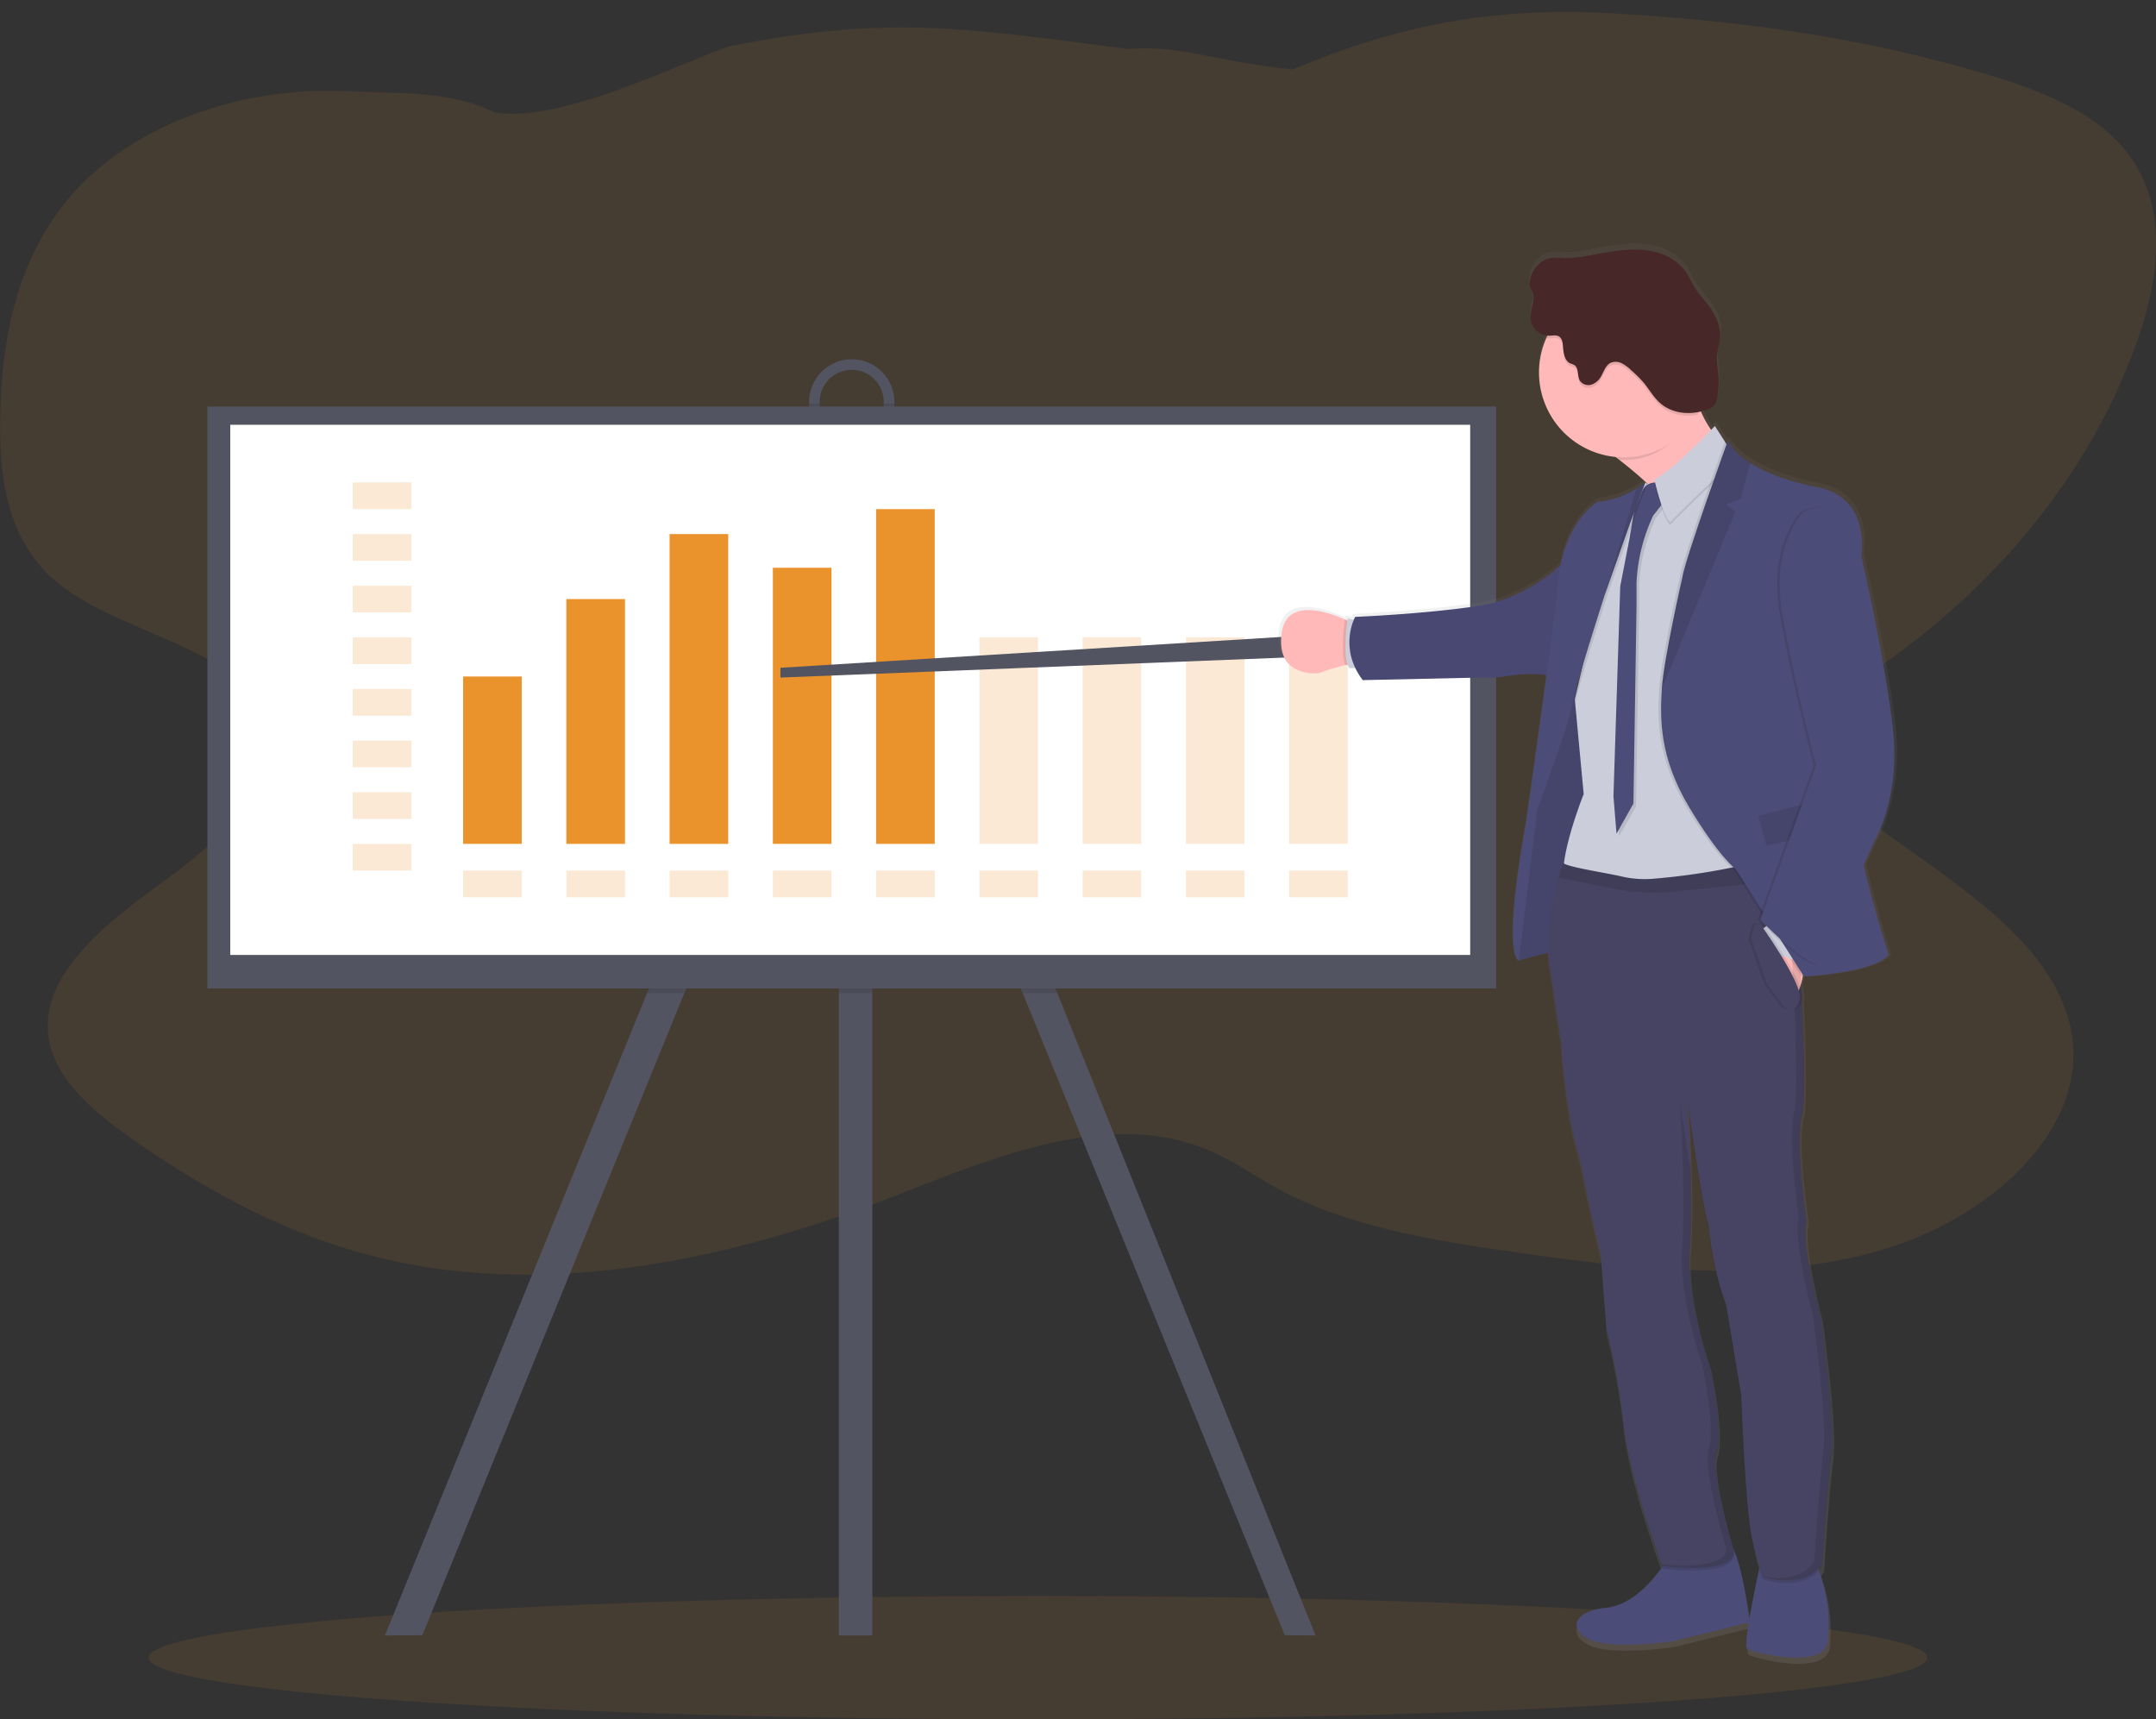 <svg xmlns:dc="http://purl.org/dc/elements/1.1/" xmlns:cc="http://creativecommons.org/ns#" xmlns:rdf="http://www.w3.org/1999/02/22-rdf-syntax-ns#" xmlns:svg="http://www.w3.org/2000/svg" xmlns="http://www.w3.org/2000/svg" xmlns:sodipodi="http://sodipodi.sourceforge.net/DTD/sodipodi-0.dtd" xmlns:inkscape="http://www.inkscape.org/namespaces/inkscape" inkscape:version="1.0 (4035a4fb49, 2020-05-01)" sodipodi:docname="undraw_business_plan_5i9d.svg" viewBox="0 0 1044.13 832.56" height="832.56" width="1044.13" data-name="Layer 1" id="b8be6891-8c6c-471d-9cef-5646484caaf2"><rect x="0" y="0" width="1044.13" height="832.56" fill="#333333" stroke="none"/><defs id="defs9"><linearGradient gradientUnits="userSpaceOnUse" gradientTransform="translate(866.57)" y2="151.58" x2="-19.7" y1="839.45" x1="-19.7" id="d33503b9-d00b-4906-a77e-d13cea74428d"><stop id="stop2" stop-opacity="0.25" stop-color="gray" offset="0"></stop><stop id="stop4" stop-opacity="0.12" stop-color="gray" offset="0.54"></stop><stop id="stop6" stop-opacity="0.1" stop-color="gray" offset="1"></stop></linearGradient></defs><title id="title11">business plan</title><ellipse id="ellipse13" opacity="0.1" fill="#ea922c" ry="29.88" rx="430.73" cy="802.68" cx="502.68"></ellipse><path sodipodi:nodetypes="ccccscccccccscccccccscccccc" transform="translate(-77.94,-33.72)" id="path15" opacity="0.1" fill="#ea922c" d="m 112,128.84 c -26.84,31.42 -33.63,71.25 -34,109.44 -0.26,26.93 3.42,56.14 25.9,76 29.59,26.13 86.4,31.28 101.06,64.67 13,29.67 -17.25,59.52 -46.31,80.46 -29.06,20.94 -62.43,46.58 -57,77.76 3.44,19.91 22.31,35.54 41.13,48.66 35.78,25 76,46.87 121.34,57.51 82.26,19.28 171.11,-0.68 248.19,-30.9 47.45,-18.6 102.54,-41.43 149.66,-22.3 12.44,5.05 23,12.68 34.47,19 33.35,18.27 74.08,25 113.72,30.71 58.1,8.4 119.16,15.41 175.14,0.26 55.98,-15.15 104.36,-59.46 95.79,-106.72 -8.08,-44.52 -59.52,-73.54 -100.51,-103.95 -14.46,-10.73 -29.18,-24.95 -25.58,-40.56 2.86,-12.38 16.32,-21 28.32,-29 63.16,-42.34 109.58,-100.79 130.92,-164.88 10.08,-30.24 13.72,-65.08 -8.77,-90.58 -18.14,-20.57 -49.23,-30.45 -78.8,-38.58 C 971.8,50.75 917.825,43.664 860.115,40.224 c -57.71,-3.44 -104.87,5.385 -156.1,27.155 C 663.587,63.104 650.379,55.342 624.436,57.472 540.404,46.387 506.111,41.414 430.949,56.161 406.278,64.745 348.619,93.602 317.453,88.138 296.453,77.558 270.86,79.04 244.86,77.86 193.9,75.55 141.18,94.62 112,128.84 Z"></path><polygon id="polygon17" fill="#535461" points="414.46 310.36 413.36 312.63 406.23 327.28 331.44 480.85 204.53 791.81 186.39 791.95 313.37 480.85 399.9 303.15 406.23 306.28 413.36 309.81 414.46 310.36"></polygon><polygon id="polygon19" fill="#535461" points="637.12 791.95 622.19 791.81 495.27 480.85 422.45 331.31 413.36 312.63 412.25 310.36 413.36 309.81 422.45 305.31 426.82 303.15 512.05 480.85 637.12 791.95"></polygon><rect id="rect21" fill="#535461" height="530.57" width="16.23" y="261.38" x="406.23"></rect><path id="path23" fill="#535461" transform="translate(-77.94 -33.72)" d="M490.43,207.69a20.67,20.67,0,0,0-20.65,20.65v7.38a20.66,20.66,0,1,0,41.31,0v-7.38A20.68,20.68,0,0,0,490.43,207.69Zm15.49,28a15.49,15.49,0,0,1-31,0v-7.38a15.49,15.49,0,1,1,31,0Z"></path><polygon id="polygon25" opacity="0.1" points="512.05 480.85 495.27 480.85 422.45 331.31 422.45 480.85 406.23 480.85 406.23 327.28 331.44 480.85 313.37 480.85 399.9 303.15 406.23 306.28 406.23 261.38 422.45 261.38 422.45 305.31 426.82 303.15 512.05 480.85"></polygon><path id="path27" opacity="0.1" transform="translate(-77.94 -33.72)" d="M511.09,229.08v6.64a20.66,20.66,0,1,1-41.31,0v-6.64h5.16v6.64a15.49,15.49,0,0,0,31,0v-6.64Z"></path><rect id="rect29" fill="#535461" height="281.8" width="624.09" y="196.84" x="100.45"></rect><rect id="rect31" fill="#fff" height="256.72" width="600.48" y="205.69" x="111.52"></rect><g id="g35" opacity="0.2"><rect id="rect33" fill="#ea922c" height="12.93" width="28.39" y="233.6" x="170.82"></rect></g><g id="g39" opacity="0.2"><rect id="rect37" fill="#ea922c" height="12.93" width="28.39" y="258.61" x="170.82"></rect></g><g id="g43" opacity="0.2"><rect id="rect41" fill="#ea922c" height="12.93" width="28.39" y="283.61" x="170.82"></rect></g><g id="g47" opacity="0.2"><rect id="rect45" fill="#ea922c" height="12.93" width="28.39" y="308.61" x="170.82"></rect></g><g id="g51" opacity="0.2"><rect id="rect49" fill="#ea922c" height="12.93" width="28.39" y="333.62" x="170.82"></rect></g><g id="g55" opacity="0.2"><rect id="rect53" fill="#ea922c" height="12.93" width="28.39" y="358.62" x="170.82"></rect></g><g id="g59" opacity="0.2"><rect id="rect57" fill="#ea922c" height="12.93" width="28.39" y="383.62" x="170.82"></rect></g><g id="g63" opacity="0.2"><rect id="rect61" fill="#ea922c" height="12.93" width="28.39" y="408.62" x="170.82"></rect></g><g id="g67" opacity="0.2"><rect id="rect65" fill="#ea922c" height="12.93" width="28.39" y="421.56" x="224.27"></rect></g><g id="g71" opacity="0.2"><rect id="rect69" fill="#ea922c" height="12.93" width="28.39" y="421.56" x="274.28"></rect></g><g id="g75" opacity="0.2"><rect id="rect73" fill="#ea922c" height="12.93" width="28.39" y="421.56" x="324.28"></rect></g><g id="g79" opacity="0.2"><rect id="rect77" fill="#ea922c" height="12.93" width="28.39" y="421.56" x="374.29"></rect></g><g id="g83" opacity="0.2"><rect id="rect81" fill="#ea922c" height="12.93" width="28.39" y="421.56" x="424.29"></rect></g><g id="g87" opacity="0.2"><rect id="rect85" fill="#ea922c" height="12.93" width="28.39" y="421.56" x="474.3"></rect></g><g id="g91" opacity="0.2"><rect id="rect89" fill="#ea922c" height="12.93" width="28.39" y="421.56" x="524.3"></rect></g><g id="g95" opacity="0.2"><rect id="rect93" fill="#ea922c" height="12.93" width="28.39" y="421.56" x="574.31"></rect></g><g id="g99" opacity="0.2"><rect id="rect97" fill="#ea922c" height="12.93" width="28.39" y="421.56" x="624.31"></rect></g><rect id="rect101" fill="#ea922c" height="81.04" width="28.39" y="327.58" x="224.27"></rect><rect id="rect103" fill="#ea922c" height="118.55" width="28.39" y="290.08" x="274.28"></rect><rect id="rect105" fill="#ea922c" height="150.02" width="28.39" y="258.61" x="324.28"></rect><rect id="rect107" fill="#ea922c" height="133.7" width="28.39" y="274.92" x="374.29"></rect><rect id="rect109" fill="#ea922c" height="162.09" width="28.39" y="246.54" x="424.29"></rect><g id="g113" opacity="0.2"><rect id="rect111" fill="#ea922c" height="100.01" width="28.39" y="308.61" x="474.3"></rect></g><g id="g117" opacity="0.2"><rect id="rect115" fill="#ea922c" height="100.01" width="28.39" y="308.61" x="524.3"></rect></g><g id="g121" opacity="0.2"><rect id="rect119" fill="#ea922c" height="100.01" width="28.39" y="308.61" x="574.31"></rect></g><g id="g125" opacity="0.2"><rect id="rect123" fill="#ea922c" height="100.01" width="28.39" y="308.61" x="624.31"></rect></g><polygon id="polygon127" fill="#535461" points="621.05 308.39 377.95 323.35 377.95 328.09 626.23 318.24 621.05 308.39"></polygon><path id="path129" fill="url(#d33503b9-d00b-4906-a77e-d13cea74428d)" transform="translate(-77.94 -33.72)" d="M986.81,440.87s12.72-20.92,9.34-53.74-15.61-85.94-15.61-85.94,5.31-29.76-23.49-33.94c0,0-17.9-3.33-30.7-11.38-4.76-3-8.81-6.63-11-11,0,0-.17.49-.5,1.39a15.87,15.87,0,0,1-.78-1.39s-.07.18-.18.5L909,237.75s-.67.71-1.8,1.88a50.88,50.88,0,0,1-5-9,26,26,0,0,0,3.57-1.14,7,7,0,0,0,2.91-1.86,7.38,7.38,0,0,0,1.32-3.29,40,40,0,0,0,.66-11.56c-.27-3-.88-6-.67-9.05.22-3.25,1.37-6.39,1.53-9.65.28-5.74-2.57-11.2-6.09-15.75-2.1-2.71-4.46-5.23-6.28-8.13-1.58-2.52-2.73-5.3-4.43-7.75-4-5.7-10.67-9.06-17.51-10.25s-13.88-.45-20.73.68c-6,1-12,2.45-18,2.8-5.24.3-9.51-1.47-14.31,2a13.84,13.84,0,0,0-5.58,10,5.29,5.29,0,0,0,.15,2,14.37,14.37,0,0,0,1,1.95c2.13,4.2-1.11,9.19-.69,13.88a9.27,9.27,0,0,0,8.2,8.08c-.19.4-.4.79-.58,1.2a41.48,41.48,0,0,0,33.87,58.07l1.86,1.43c4.2,3.25,8.92,7.14,13.47,11.37l-.09.07-.74-.42a39.84,39.84,0,0,1-4.36,3c-4.21,2.58-11,5.93-18.64,6.31,0,0-13.68,7.25-18.39,31.16-6.76,6.06-21.23,17-40.35,19.85-26.87,4-60,5.31-60,5.31s-.27.48-.65,1.36l-3.06-.56s0,.37-.13,1l-1.2-.54c-9.49-4.15-28.45-10.2-30.85,6.47-3.22,22.36,18.1,19.79,18.1,19.79a99.42,99.42,0,0,1,12.93-3.93l1.19-.23a6.62,6.62,0,0,0,.84,1.64h2.9a34.23,34.23,0,0,0,3.63,5.9l67.58-1.48s11.55-2.52,22.21-.92c-4.65,34.76-10.14,72.88-10.14,72.88S805.15,492.69,813.2,499a122.5,122.5,0,0,1,14.26-3.82,64.9,64.9,0,0,0,1.18,11.11L833.79,540s2,34.44,8.69,55l5.9,28.1,4.94,21.24,2.78,36.05a342.38,342.38,0,0,1,8.26,46.44c2.61,24.22,16.78,63.36,18.67,68.51-4.84,6.85-14.78,18.47-27.25,19.67-17.8,1.72-18.23,12.45-5.79,16.31s38.62,0,38.62,0l36.92-9.13c-1.11,6.81-1.69,12.19-.88,12.77,2.36,1.72,38.19,11,39.48-3.86q.15-1.84.27-3.57a75.59,75.59,0,0,0-3.75-28.1c-.29-.89-.55-1.79-.78-2.69a16.59,16.59,0,0,0,1.46-1.89s2.58-40.12,4.51-54.5c.15-1.15.25-2.55.3-4.13.89-17.24-5.4-62.59-5.4-62.59s-7.77-29.5-7.48-43.06a12.94,12.94,0,0,1,.57-3.32s0-.27-.1-.72c0-.19.09-.39.15-.57,0,0-3.94-27-3.39-43.06a33.31,33.31,0,0,1,1-7.1,46.65,46.65,0,0,0,.95-9.27c.5-11-.08-30-.88-47.82.09-.3.18-.6.25-.95a9.3,9.3,0,0,0-.49-4.2c-.06-1.15-.11-2.29-.17-3.42.33-1.13.6-2.33.84-3.57l.52,0,0,.07s33.62-1.61,41.35-10.62c0,0-7.81-24.27-12.14-44ZM841.93,365.38l-.53-.19c.85-3,1.86-6.49,3-10.15C843.43,359,842.59,362.6,841.93,365.38Zm34.12-99.49.15.14-.16-.09Zm42,520.52c-1.81-6.23-9-31.63-8.77-43.74a12.34,12.34,0,0,1,.55-3.1,23.16,23.16,0,0,0,1-6.77c.72-12.64-4.12-35.29-4.12-35.29s-10.83-30.55-10-54.81c0-.61.07-1.22.11-1.83.18-2.3.32-4.79.42-7.42v-.05c.41-9.37.32-20.65.05-31.17l-.06-.39c-.37-13.93-1.06-26.47-1.35-31.43,1,7.17,7.4,51.8,10.16,59.1,0,0,1.51,20.59,8.37,38l7.52,45.26s1.93,53.86,5.14,69.09c1.44,6.78,2.66,11.35,3.57,14.33-1.3,6.07-3.4,16.24-4.81,24.66C925,815.36,922.08,794.44,918.06,786.41Z"></path><path id="path131" fill="#4c4c78" transform="translate(-77.94 -33.72)" d="M885.9,787.8s-12.55,22.75-30.2,24.45-18.07,12.33-5.74,16.16,38.28,0,38.28,0l37-9.14s-4.47-36.58-10.42-38.49S885.9,787.8,885.9,787.8Z"></path><path id="path133" fill="#4c4c78" transform="translate(-77.94 -33.72)" d="M931,788.22s-9.36,42.1-7,43.81,37.85,10.84,39.13-3.83q.15-1.85.27-3.54a75.06,75.06,0,0,0-3.72-27.85c-1-3-1.7-6.21-1.44-8.59C958.83,782.27,931,788.22,931,788.22Z"></path><path id="path135" fill="#ffb9b9" transform="translate(-77.94 -33.72)" d="M919.39,255.21s-28.71,70.52-23.6,47.87c3.38-15-18.47-34.93-33.58-46.64-7.69-6-13.63-9.81-13.63-9.81s53.9-62.84,50.08-35.73a40.83,40.83,0,0,0,2.94,21.88C907.55,246.92,919.39,255.21,919.39,255.21Z"></path><path id="path137" fill="#ffb9b9" transform="translate(-77.94 -33.72)" d="M736,355.39c-1.52-.39-4-.14-6.57.41a98.72,98.72,0,0,0-12.81,3.89s-21.13,2.55-17.94-19.61c2.37-16.52,21.16-10.52,30.57-6.42,3.2,1.41,5.32,2.59,5.32,2.59Z"></path><path id="path139" opacity="0.1" transform="translate(-77.94 -33.72)" d="M736,355.39c-1.52-.39-4-.14-6.57.41-2.3-5.8-.55-19.55-.18-22.14,3.2,1.41,5.32,2.59,5.32,2.59Z"></path><path id="path141" fill="#cbcdda" transform="translate(-77.94 -33.72)" d="M736.09,334.23l-5.53-1s-2.83,19,.87,24h6.36Z"></path><path id="path143" fill="#4c4c78" transform="translate(-77.94 -33.72)" d="M847,368.9s-16.9-10.11-18.92,2.65-4.68,34.56-4.68,34.56l-4.68,27.75-6.06,55.6.85,9.46s18-6.06,22.22-3.93,7.66-23.39,7.66-23.39l7-26.37,1.06-55.92Z"></path><path id="path145" opacity="0.1" transform="translate(-77.94 -33.72)" d="M847,368.9s-16.9-10.11-18.92,2.65-4.68,34.56-4.68,34.56l-4.68,27.75-6.06,55.6.85,9.46s18-6.06,22.22-3.93,7.66-23.39,7.66-23.39l7-26.37,1.06-55.92Z"></path><path id="path147" fill="#4c4c78" transform="translate(-77.94 -33.72)" d="M837.89,303.4s-17.54,19.78-44.17,23.76-59.49,5.27-59.49,5.27-8.29,14.83,3.67,30.62l67-1.48s14.83-3.22,26.32,0Z"></path><path id="path149" opacity="0.05" transform="translate(-77.94 -33.72)" d="M837.89,303.4s-17.54,19.78-44.17,23.76-59.49,5.27-59.49,5.27-8.29,14.83,3.67,30.62l67-1.48s14.83-3.22,26.32,0Z"></path><path id="path151" stroke-miterlimit="10" stroke="blue" fill="none" transform="translate(-77.94 -33.72)" d="M692.29,384.58"></path><path id="path153" opacity="0.1" transform="translate(-77.94 -33.72)" d="M898.76,232.17c-6.54,14-17.91,24.32-34.4,24.32-.73,0-1.44,0-2.15-.05-7.69-6-13.63-9.81-13.63-9.81s53.9-62.84,50.08-35.73C897.48,219.2,896.13,225.94,898.76,232.17Z"></path><path id="path155" fill="#ffb9b9" transform="translate(-77.94 -33.72)" d="M905.44,214.12A41.09,41.09,0,1,1,864.36,173,41,41,0,0,1,905.44,214.12Z"></path><path id="path157" fill="#cbcdda" transform="translate(-77.94 -33.72)" d="M930.55,465.22s-91.64,8.09-95-3.61,9.35-43.38,9.35-43.38L840.76,374l-.15-1.69s11.48-47.85,11.06-51.67c-.4-3.44,18.48-43.59,22.36-51.8.46-.95.7-1.47.7-1.47l.73.42.32.19,4.49,2.62L898,266.4l21.37-11.19,2,122.41Z"></path><path id="path159" opacity="0.1" transform="translate(-77.94 -33.72)" d="M882.92,268.85s-6.27-1.7-8.72,4.57a65,65,0,0,1-3.4,7.87l-2.44,14.56-4.47,23-3.3,101.75,1.49,18.07,8.19-14.56L871.76,329V317.17a85.64,85.64,0,0,1,6.82-29.7l1.14-2.67,7.12-9.15Z"></path><path id="path161" fill="#4c4c78" transform="translate(-77.94 -33.72)" d="M881.65,267.57s-6.28-1.7-8.72,4.57a64.48,64.48,0,0,1-3.41,7.87l-2.44,14.57-4.47,23-3.29,101.75,1.49,18.08L869,422.8l1.49-95.05V315.89a86.09,86.09,0,0,1,6.82-29.7l1.15-2.67,7.12-9.14Z"></path><path id="path163" opacity="0.1" transform="translate(-77.94 -33.72)" d="M908.44,241.31s-21.69,23-29.35,25.73c0,0,3.83,17.44,7.66,20.84,0,0,22.76-23.21,26.79-25.09l3.38-8.27Z"></path><path id="path165" fill="#cbcdda" transform="translate(-77.94 -33.72)" d="M908.44,240s-21.69,23-29.35,25.73c0,0,3.83,17.44,7.66,20.84,0,0,22.76-23.21,26.79-25.09l3.38-8.26Z"></path><path id="path167" opacity="0.1" transform="translate(-77.94 -33.72)" d="M876,267.37l-.22.6-6.95,18.63L856.4,321.75s-.11.36-.33,1c-2.06,6.4-13.13,41.13-15.31,51.22l-.15-1.69s11.48-47.85,11.06-51.67c-.4-3.44,18.48-43.59,22.36-51.8.62-.42,1.1-.78,1.43-1.05Z"></path><path id="path169" fill="#4c4c78" transform="translate(-77.94 -33.72)" d="M874.73,267.36l-7.18,19.24-12.43,35.15s-.11.36-.33,1c-2.18,6.82-14.61,45.75-15.61,52.87-1.13,7.82-16.76,50.09-16.76,50.09l-8.93,73.19c-8-6.21,3.36-66,3.36-66s12.76-88.67,15.78-118.17,19.31-38.12,19.31-38.12c7.52-.38,14.3-3.7,18.47-6.25A39,39,0,0,0,874.73,267.36Z"></path><path id="path171" opacity="0.1" transform="translate(-77.94 -33.72)" d="M964.78,738.25c-1.91,14.25-4.46,54-4.46,54-8.93,13.39-28.71,6.16-28.71,6.16s-2.12-4-5.31-19.14-5.1-68.47-5.1-68.47L913.75,666c-6.8-17.23-8.29-37.64-8.29-37.64-3-7.87-10.21-59.54-10.21-59.54s3,46.35,1.07,70.81S906.09,697,906.09,697s6.6,30.84,3.19,40.41,8.51,49.11,8.51,49.11c-1,11.49-34.86,6.81-34.86,6.81S867,750.58,864.21,724.85a340,340,0,0,0-8.19-46l-2.76-35.73L848.36,622l-5.84-27.85c-6.6-20.41-8.61-54.54-8.61-54.54l-5.11-33.49c-3.34-16.56,1-36,3.88-46.17,1.25-4.41,2.25-7.1,2.25-7.1,2.93,2.08,19.71,4.52,28.39,6.5a49.76,49.76,0,0,0,14.5,1.16,323.1,323.1,0,0,0,64.79-11.88c1.43-.43,2.19-.68,2.19-.68l.45,3.83,1.06,9.12,1.89,16.19s5.74,86.33,2.34,98,2.34,51,2.34,51c-3.19,9.33,6.8,47.25,6.8,47.25S966.7,724,964.78,738.25Z"></path><path id="path173" fill="#474463" transform="translate(-77.94 -33.72)" d="M964.78,737c-1.91,14.25-4.46,54-4.46,54-8.93,13.4-28.71,6.16-28.71,6.16s-2.12-4-5.31-19.13-5.1-68.48-5.1-68.48l-7.45-44.86C907,647.46,905.46,627,905.46,627c-3-7.87-10.21-59.54-10.21-59.54s3,46.35,1.07,70.81,9.77,57.41,9.77,57.41,6.6,30.84,3.19,40.41,8.51,49.12,8.51,49.12c-1,11.48-34.86,6.8-34.86,6.8S867,749.31,864.21,723.57a340,340,0,0,0-8.19-46l-2.76-35.72-4.9-21.05-5.84-27.85c-6.6-20.42-8.61-54.55-8.61-54.55l-5.11-33.49c-3.34-16.56,1-36,3.88-46.17,1.25-4.4,2.25-7.09,2.25-7.09,2.93,2.08,19.71,4.51,28.39,6.49a49.42,49.42,0,0,0,14.5,1.16,323.1,323.1,0,0,0,64.79-11.88l2.19-.67.45,3.82,1.06,9.13,1.89,16.19s5.74,86.32,2.34,98,2.34,51,2.34,51c-3.19,9.32,6.8,47.24,6.8,47.24S966.7,722.73,964.78,737Z"></path><path id="path175" opacity="0.1" transform="translate(-77.94 -33.72)" d="M905.44,214.12A41,41,0,0,1,900,234.6c-6.4,1.13-13.21-.12-18-4.35-3.28-2.89-5.4-6.84-8.22-10.19a61.71,61.71,0,0,0-5.87-5.79,18.63,18.63,0,0,0-4.63-3.37,6.29,6.29,0,0,0-5.55-.06c-2.26,1.26-3,4.07-4.31,6.31a8.43,8.43,0,0,1-4.71,4.11,5,5,0,0,1-5.63-1.91c-1.39-2.39-.37-6.12-2.7-7.58a14.87,14.87,0,0,0-1.9-.78c-3-1.36-3.35-5.39-3.61-8.69-.13-1.62-.48-3.45-1.84-4.32s-3.15-.43-4.77-.4a6.19,6.19,0,0,1-1.43-.11,41.09,41.09,0,0,1,78.65,16.65Z"></path><path id="path177" fill="#472727" transform="translate(-77.94 -33.72)" d="M824.31,160.68a13.72,13.72,0,0,0-5.53,9.94,5.12,5.12,0,0,0,.15,1.95,13.18,13.18,0,0,0,1,1.94c2.1,4.17-1.11,9.11-.7,13.76a9.15,9.15,0,0,0,9,8c1.62,0,3.4-.48,4.77.4s1.71,2.7,1.84,4.32c.26,3.3.59,7.33,3.6,8.69a16.81,16.81,0,0,1,1.9.78c2.34,1.46,1.32,5.2,2.71,7.58a5,5,0,0,0,5.63,1.91,8.4,8.4,0,0,0,4.7-4.1c1.29-2.25,2.06-5,4.32-6.31a6.26,6.26,0,0,1,5.55.05,18.67,18.67,0,0,1,4.63,3.38,60.54,60.54,0,0,1,5.87,5.79c2.82,3.34,4.94,7.29,8.22,10.18,6.18,5.43,15.64,6,23.26,2.87a7.06,7.06,0,0,0,2.89-1.84,7.34,7.34,0,0,0,1.31-3.27,39.65,39.65,0,0,0,.66-11.45c-.27-3-.88-6-.67-9,.21-3.22,1.36-6.33,1.52-9.55.28-5.7-2.55-11.11-6-15.62-2.08-2.69-4.42-5.18-6.22-8.06-1.57-2.5-2.71-5.25-4.39-7.67-3.94-5.65-10.58-9-17.36-10.17s-13.75-.45-20.54.68c-5.92,1-11.88,2.42-17.88,2.77C833.3,159,829.07,157.23,824.31,160.68Z"></path><path id="path179" opacity="0.1" transform="translate(-77.94 -33.72)" d="M874.73,267.36l-7.18,19.24-12.43,35.15s-.11.36-.33,1l0,.05,15.64-52.46A39,39,0,0,0,874.73,267.36Z"></path><path id="path181" fill="#ffb9b9" transform="translate(-77.94 -33.72)" d="M952.35,487.55s.74,23.28-5.53,29.13l-16.69-31.47,14-6.81Z"></path><path id="path183" opacity="0.1" transform="translate(-77.94 -33.72)" d="M991.31,496.05c-7.66,8.93-41,10.53-41,10.53l-33-52s-7.81-5.42-22.48-29.83-14.19-43.21-13.37-57.25,10-54.39,10-54.39c1.43-9.08,22-66,22-66,2.16,4.31,6.18,7.91,10.88,10.88,12.7,8,30.43,11.28,30.43,11.28,28.56,4.15,23.29,33.65,23.29,33.65s.32,114.67-1.44,128.39S991.31,496.05,991.31,496.05Z"></path><polygon id="polygon185" fill="#cbcdda" points="874.84 458.29 873.88 466.8 862.29 462.55 853.79 449.68 860.17 444.68 874.84 458.29"></polygon><path id="path187" opacity="0.1" transform="translate(-77.94 -33.72)" d="M952.37,459.05l-6.06.62-58.43,5.84a94.65,94.65,0,0,1-28.1-1.38l-27.1-5.42c1.25-4.4,2.25-7.09,2.25-7.09,2.93,2.08,19.71,4.51,28.39,6.49a49.42,49.42,0,0,0,14.5,1.16,323.1,323.1,0,0,0,64.79-11.88l2.64,3.15Z"></path><g id="g195" opacity="0.1"><path id="path189" transform="translate(-77.94 -33.72)" d="M835.54,451.94a5.3,5.3,0,0,1-.56-.32s0,.06-.06.15Z"></path><path id="path191" transform="translate(-77.94 -33.72)" d="M959.73,672.12s-10-37.92-6.8-47.24c0,0-5.74-39.3-2.33-51s-2.35-98-2.35-98l-1.89-16.19-1.06-9.13-.44-3.82-2.2.67-1.36.4.17,1.48,1.06,9.12,1.89,16.19s5.74,86.33,2.35,98,2.33,51,2.33,51c-3.19,9.33,6.8,47.24,6.8,47.24s7,50.62,5.11,64.86-4.47,54-4.47,54c-6.52,9.79-18.83,8.57-25,7.2l.11.24s19.78,7.24,28.71-6.16c0,0,2.55-39.77,4.47-54S959.73,672.12,959.73,672.12Z"></path><path id="path193" transform="translate(-77.94 -33.72)" d="M909.34,736.13c3.4-9.57-3.19-40.41-3.19-40.41s-11.69-33-9.78-57.41c.8-10.19.75-24.17.41-37-2.71-16.55-5.31-35-5.31-35s3,46.35,1.08,70.8,9.77,57.42,9.77,57.42,6.6,30.83,3.19,40.4S914,784,914,784c-.85,9.2-22.7,8-31.37,7.2l.33.88s33.81,4.68,34.87-6.8C917.85,785.25,905.94,745.7,909.34,736.13Z"></path></g><path id="path197" fill="#4c4c78" transform="translate(-77.94 -33.72)" d="M992.58,496.05c-7.65,8.93-41,10.53-41,10.53l-33-52s-7.81-5.42-22.49-29.83-14.18-43.21-13.37-57.25,10-54.39,10-54.39c1.43-9.08,22-66,22-66,2.15,4.31,6.17,7.91,10.88,10.88,12.7,8,30.43,11.28,30.43,11.28,28.55,4.15,23.28,33.65,23.28,33.65s.32,114.67-1.44,128.39S992.58,496.05,992.58,496.05Z"></path><path id="path199" opacity="0.1" transform="translate(-77.94 -33.72)" d="M920.83,275.33,913.65,278l4.78,3.35-35.7,86.12c.83-14,10-54.39,10-54.39,1.43-9.08,22-66,22-66,2.15,4.31,6.17,7.91,10.88,10.88Z"></path><polygon id="polygon201" opacity="0.1" points="851.5 395.03 888.02 385.62 892.81 400.45 855.49 409.55 851.5 395.03"></polygon><path id="path203" opacity="0.1" transform="translate(-77.94 -33.72)" d="M950.33,281.39S933.74,297,940,331.79s16.27,72.56,16.27,72.56l-27,74.8s18.82,19.62,28.07,22l26.95-59.81s12.6-20.73,9.25-53.26-15.47-85.17-15.47-85.17S978.08,270.87,950.33,281.39Z"></path><path id="path205" fill="#4c4c78" transform="translate(-77.94 -33.72)" d="M951.6,281.39S935,297,941.24,331.79s16.26,72.56,16.26,72.56l-27,74.8s18.82,19.62,28.07,22l27-59.81s12.6-20.73,9.25-53.26-15.47-85.17-15.47-85.17S979.35,270.87,951.6,281.39Z"></path><path id="path207" opacity="0.1" transform="translate(-77.94 -33.72)" d="M931.4,480.74s21.05,29.14,19.46,36.9-7.76,3.61-7.76,3.61l-8.29-11.37-7.45-21.27S928.09,479.43,931.4,480.74Z"></path><path id="path209" opacity="0.1" transform="translate(-77.94 -33.72)" d="M928.85,480.74s21,29.14,19.46,36.9-7.76,3.61-7.76,3.61l-8.3-11.37-7.44-21.27S925.54,479.43,928.85,480.74Z"></path><path id="path211" fill="#474463" transform="translate(-77.94 -33.72)" d="M930.13,480.74s21,29.14,19.45,36.9-7.76,3.61-7.76,3.61l-8.29-11.37-7.44-21.27S926.81,479.43,930.13,480.74Z"></path></svg>